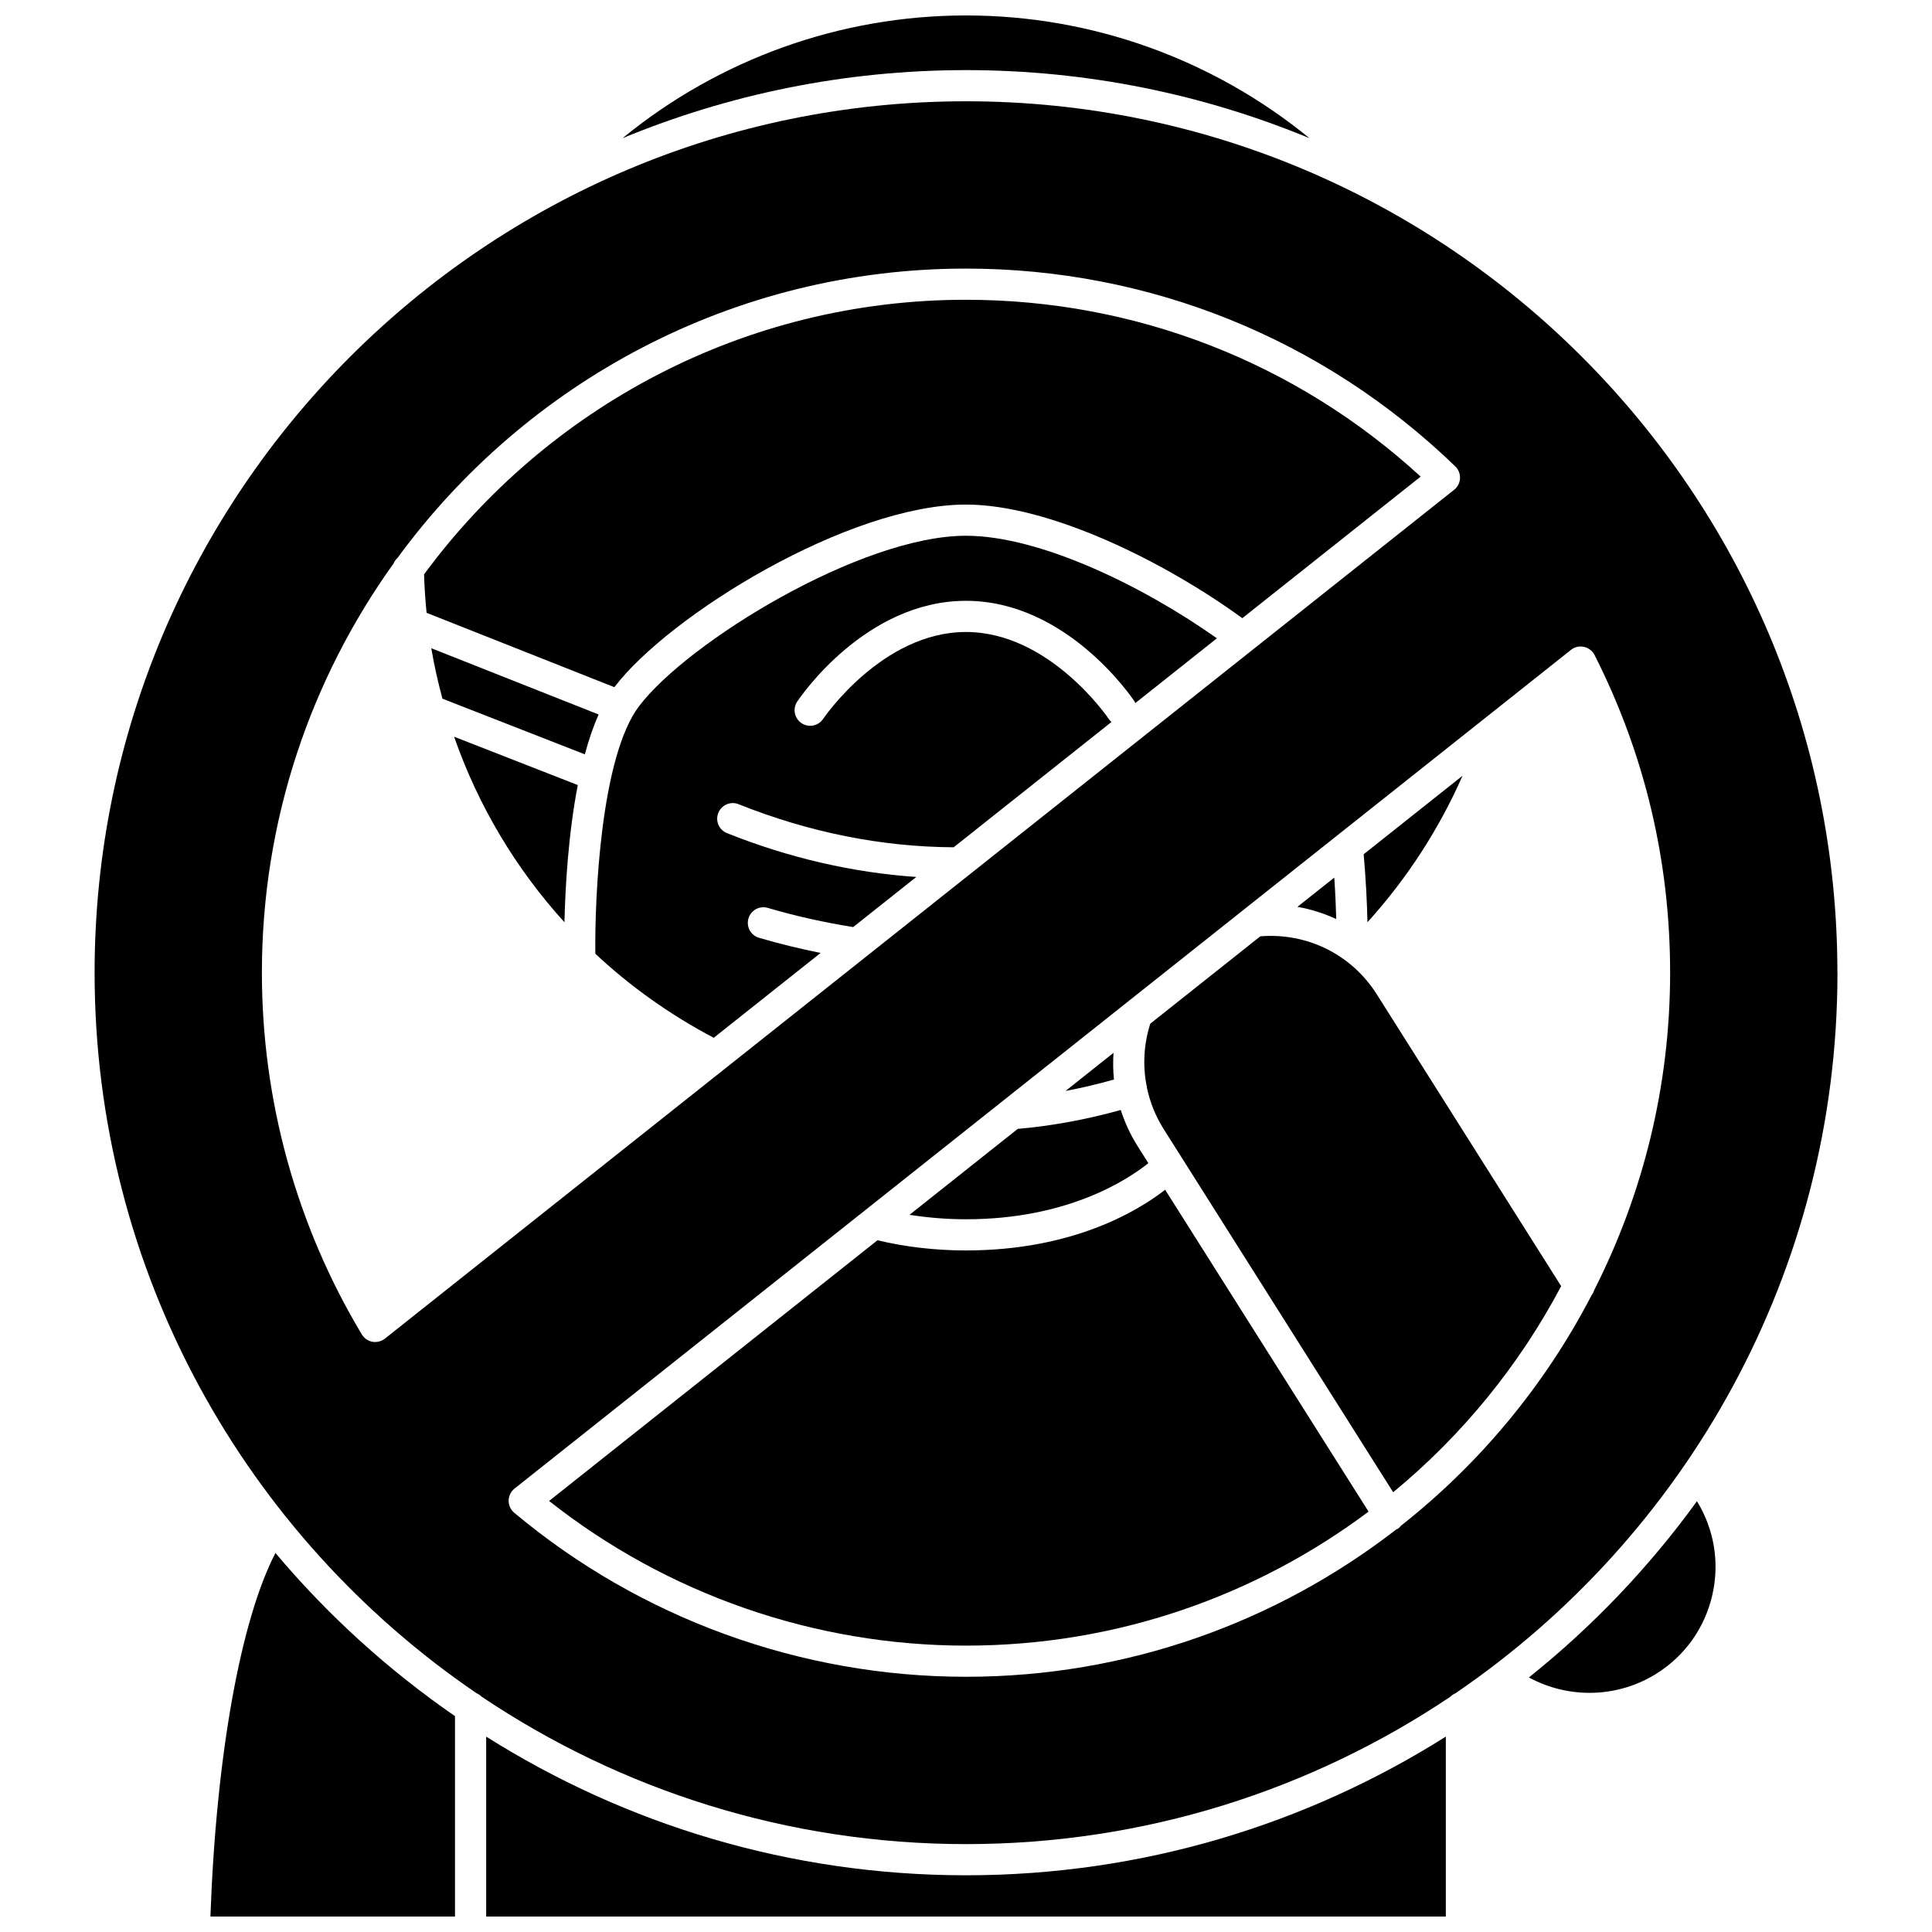 <?xml version="1.0" encoding="UTF-8"?>
<!-- Uploaded to: ICON Repo, www.iconrepo.com, Generator: ICON Repo Mixer Tools -->
<svg width="800px" height="800px" version="1.1" viewBox="144 144 512 512" xmlns="http://www.w3.org/2000/svg">
 <defs>
  <clipPath id="c">
   <path d="m308 148.09h184v32.906h-184z"/>
  </clipPath>
  <clipPath id="b">
   <path d="m199 555h66v96.902h-66z"/>
  </clipPath>
  <clipPath id="a">
   <path d="m272 604h256v47.902h-256z"/>
  </clipPath>
 </defs>
 <path d="m297.12 352.05-32.777-12.812c6.348 18.215 16.297 34.918 29.242 49.168 0.219-9.25 1.008-23.305 3.535-36.355z"/>
 <path d="m313.38 331.11c-10.121 13.305-11.801 50.387-11.609 65.645 9.277 8.676 19.801 16.176 31.375 22.27l28.324-22.484c-5.465-1.102-10.926-2.426-16.324-4.016-2.188-0.645-3.441-2.941-2.797-5.125 0.641-2.18 2.938-3.453 5.125-2.797 7.481 2.199 15.078 3.871 22.629 5.078l16.727-13.277c-16.844-1.164-33.672-5.027-50.168-11.613-2.117-0.848-3.152-3.25-2.305-5.367 0.848-2.117 3.25-3.152 5.367-2.305 18.75 7.488 37.918 11.316 57.008 11.418l41.828-33.207c-0.277-0.238-0.527-0.508-0.738-0.824-0.152-0.23-15.648-23.023-37.84-23.023s-37.688 22.797-37.84 23.023c-1.27 1.887-3.832 2.406-5.723 1.145-1.898-1.27-2.414-3.824-1.152-5.723 0.727-1.09 18.051-26.707 44.715-26.707s43.988 25.617 44.715 26.707c0.082 0.125 0.094 0.273 0.164 0.402l21.625-17.172c-19.223-13.633-46.781-27.18-66.508-27.18-27.816 0.004-73.652 28.129-86.598 45.133z"/>
 <path d="m302.65 333.35-44.352-17.562c0.762 4.527 1.773 8.973 2.949 13.367l37.742 14.754c1.012-3.789 2.227-7.363 3.66-10.559z"/>
 <g clip-path="url(#c)">
  <path d="m491.02 180.62c-25.5-20.875-57.582-32.527-91.016-32.527-33.438 0-65.523 11.652-91.023 32.527 28.078-11.602 58.805-18.039 91.02-18.039 32.219 0.004 62.945 6.441 91.02 18.039z"/>
 </g>
 <g clip-path="url(#b)">
  <path d="m216.99 555.55c-9.246 17.926-15.691 53.645-17.23 96.348h64.816v-53.109c-17.738-12.23-33.746-26.789-47.586-43.238z"/>
 </g>
 <g clip-path="url(#a)">
  <path d="m272.84 604.22v47.684h254.32v-47.684c-36.863 23.242-80.457 36.75-127.16 36.75-46.703 0-90.297-13.508-127.16-36.75z"/>
 </g>
 <path d="m531.59 349.58c-7.144 5.676-15.746 12.5-26.203 20.805 0.605 6.793 0.887 13.102 1.008 18.012 10.434-11.504 18.961-24.668 25.195-38.816z"/>
 <path d="m256.38 296.21c0.102 3.422 0.332 6.82 0.672 10.195l49.758 19.707 0.004-0.004c14.543-19.109 62.074-48.391 93.184-48.391 22.207 0 52.855 15.258 73.223 30.109l47.266-37.52c-32.965-30.254-75.57-46.863-120.49-46.863-58.852-0.004-111.12 28.672-143.62 72.766z"/>
 <path d="m497.6 376.57c-3.098 2.461-6.379 5.062-9.766 7.754 3.582 0.621 7.023 1.73 10.285 3.234-0.09-3.203-0.246-6.945-0.52-10.988z"/>
 <path d="m630.93 401.77c0-127.34-103.59-230.93-230.93-230.93s-230.93 103.59-230.93 230.93c0 79.289 40.176 149.36 101.23 190.96 0.508 0.211 0.965 0.523 1.348 0.914 36.734 24.652 80.891 39.066 128.36 39.066s91.625-14.406 128.36-39.066c0.379-0.387 0.84-0.699 1.348-0.914 61.051-41.605 101.23-111.67 101.23-190.96zm-384.93 96.984c-0.738 0.586-1.645 0.895-2.57 0.895-0.246 0-0.492-0.02-0.738-0.066-1.168-0.215-2.188-0.922-2.805-1.941-17.324-28.871-26.484-62.027-26.484-95.875 0-40.441 12.977-77.887 34.926-108.48 0.23-0.582 0.605-1.074 1.062-1.496 33.977-46.402 88.82-76.613 150.61-76.613 48.652 0 94.699 18.617 129.66 52.418 0.855 0.824 1.309 1.977 1.254 3.172-0.062 1.188-0.625 2.297-1.559 3.031zm269.28 49.578c-0.25 0.289-0.496 0.586-0.84 0.801-0.133 0.082-0.281 0.121-0.418 0.188-31.559 24.441-71.102 39.043-114.02 39.043-43.738 0-86.258-15.438-119.73-43.473-0.949-0.797-1.496-1.977-1.477-3.219 0.016-1.242 0.59-2.41 1.562-3.184 0 0 279.29-221.72 279.96-222.26 0.969-0.777 2.238-1.07 3.457-0.801 1.211 0.262 2.242 1.062 2.805 2.164 13.285 26.238 20.02 54.562 20.02 84.176 0 30.254-7.281 58.816-20.113 84.117-0.145 0.5-0.379 0.961-0.707 1.379-12.332 23.793-29.617 44.605-50.504 61.066z"/>
 <path d="m549.18 588.54c10.512 5.731 23.551 5.469 33.883-1.062 7.543-4.766 12.785-12.188 14.746-20.891 1.926-8.539 0.457-17.305-4.098-24.754-12.688 17.508-27.676 33.215-44.531 46.707z"/>
 <path d="m478 392.13c-8.805 6.992-18.496 14.684-29.164 23.152-1.719 5.41-2.027 11.031-0.98 16.438 0.012 0.031 0.043 0.059 0.051 0.09 0.055 0.172 0.023 0.348 0.055 0.52 0.812 3.809 2.281 7.496 4.43 10.895l60.809 96.234c18.227-15.016 33.402-33.586 44.523-54.617l-48.84-77.305c-6.695-10.598-18.449-16.395-30.883-15.406z"/>
 <path d="m400 475.38c-8.191 0-16.055-0.934-23.465-2.695-25.438 20.195-54.277 43.094-87.02 69.082 31.352 24.758 70.383 38.34 110.49 38.34 39.969 0 76.91-13.219 106.68-35.512l-53.906-85.293c-7.223 5.613-24.48 16.078-52.777 16.078z"/>
 <path d="m439.09 423.02c-4.098 3.254-8.34 6.621-12.707 10.09 4.332-0.805 8.609-1.832 12.836-3.027-0.266-2.34-0.266-4.699-0.129-7.062z"/>
 <path d="m448.33 452.25-2.914-4.613c-1.895-3.004-3.34-6.195-4.406-9.48-8.902 2.488-18.055 4.188-27.305 5.016-9.012 7.152-18.566 14.742-28.676 22.766 4.824 0.754 9.816 1.18 14.973 1.18 26.809 0.004 42.684-10.359 48.328-14.867z"/>
</svg>